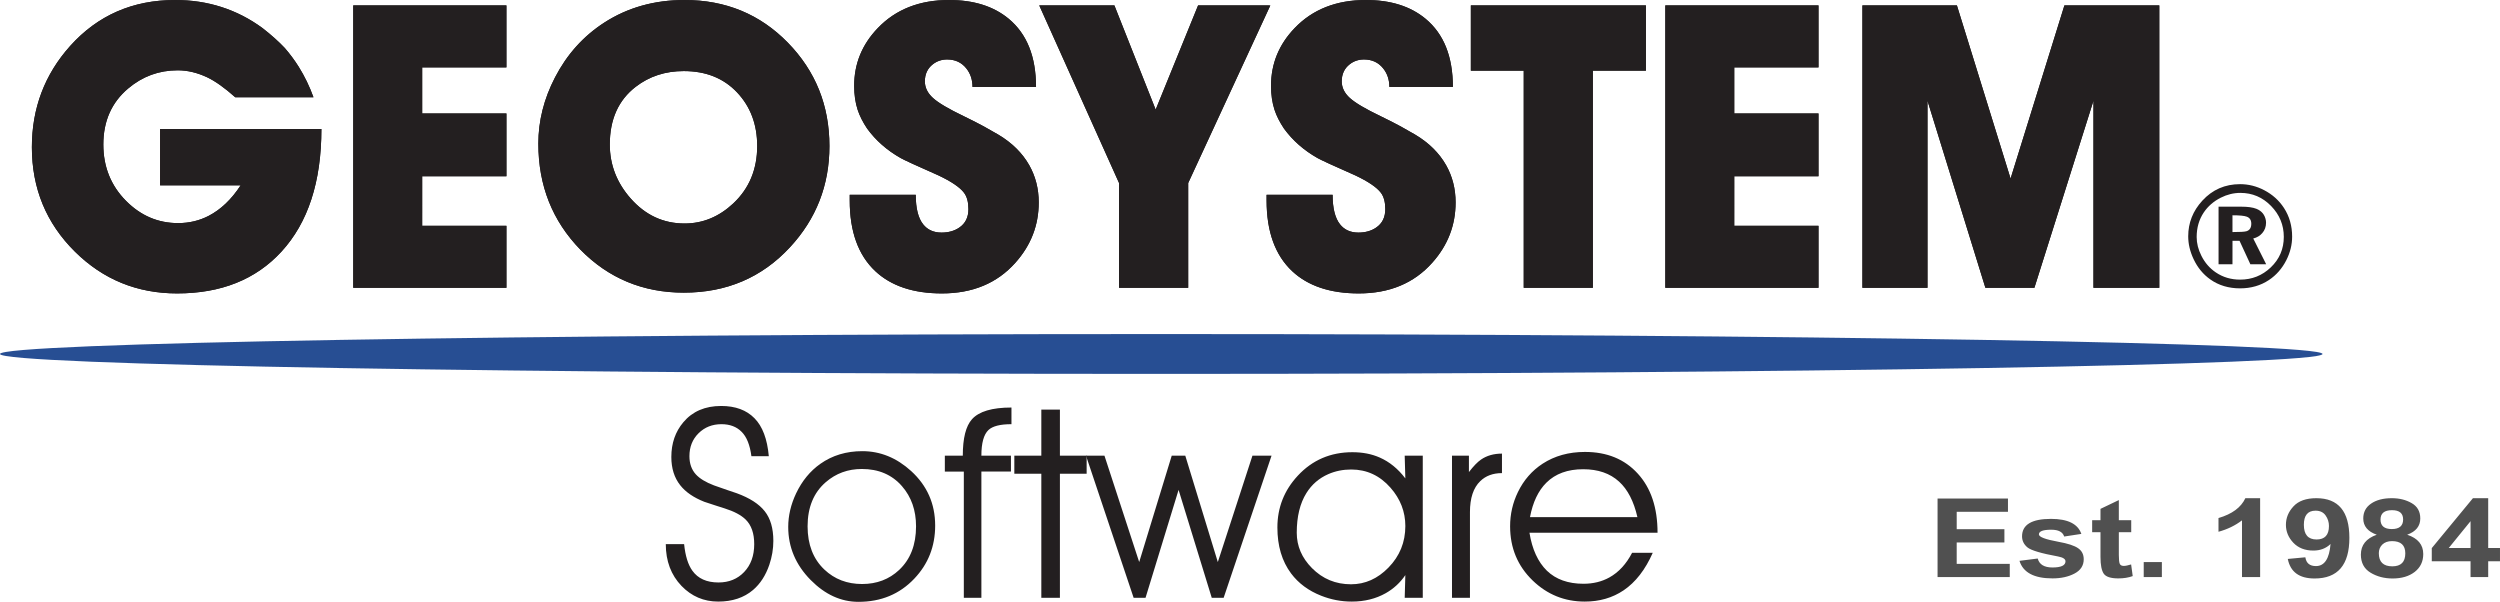 <svg xmlns="http://www.w3.org/2000/svg" width="302.545" height="72.833" viewBox="0 0 283.636 68.281"><defs><clipPath id="a"><path d="M0 792h612V0H0z"/></clipPath></defs><g clip-path="url(#a)" transform="matrix(1.25 0 0 -1.25 -30.75 931.204)"><g aria-label="GEOSYSTEM" style="line-height:0%;-inkscape-font-specification:AvantGuardBoldSWFTE" font-weight="700" font-family="Avant Guard" fill="#231f20" font-size="36"><path d="M39.13 728.14v5.116h14.642q0-7.19-3.639-11.145-3.48-3.779-9.457-3.779-5.449 0-9.281 3.797-3.902 3.867-3.902 9.475 0 5.308 3.48 9.193 3.744 4.166 9.527 4.166 4.448 0 7.928-2.549 1.196-.932 2.022-1.81.703-.81 1.265-1.706.809-1.3 1.336-2.76H45.95q-1.442 1.284-2.55 1.811-1.353.633-2.671.633-2.549 0-4.5-1.652-2.25-1.899-2.25-5.08 0-3.041 2.057-5.116 2.004-2.021 4.728-2.021 1.494 0 2.76.65 1.67.862 2.918 2.778zM62.919 724.467h7.646v-5.625H56.661v25.629h13.904v-5.625H62.92v-4.184h7.646v-5.695H62.92zM73.461 731.92q0 3.094 1.512 6.012 1.617 3.129 4.465 4.974 3.181 2.057 7.295 2.057 5.59 0 9.369-3.867 3.78-3.867 3.78-9.387 0-5.326-3.587-9.193-3.814-4.114-9.633-4.114-5.554 0-9.386 3.903-3.815 3.92-3.815 9.615zm6.487-.07q0-2.76 1.898-4.905 2.004-2.267 4.887-2.267 2.478 0 4.43 1.828 2.162 2.039 2.162 5.203 0 2.936-1.829 4.87-1.828 1.933-4.834 1.933-2.513 0-4.359-1.424-2.355-1.81-2.355-5.238zM101.723 726.77v.51h5.994q0-1.829.668-2.673.598-.755 1.67-.755.95 0 1.617.457.826.562.826 1.67 0 .966-.404 1.494-.562.738-2.303 1.564-2.988 1.318-3.445 1.582-1.863 1.055-3.041 2.672-.598.897-.861 1.705-.317.967-.317 2.18 0 3.006 2.145 5.238 2.443 2.549 6.469 2.549 3.357 0 5.414-1.705 2.478-2.057 2.478-6.188h-5.765q0 .985-.563 1.688-.65.808-1.74.808-.738 0-1.301-.439-.72-.563-.72-1.547 0-.844.738-1.512t2.795-1.652q1.054-.51 1.828-.932.58-.316 1.3-.738 1.864-1.107 2.813-2.777.861-1.53.861-3.375 0-3.112-2.127-5.485-2.478-2.777-6.662-2.777-3.885 0-6.047 2.022-2.32 2.18-2.32 6.416zM139.898 744.47l-7.453-16.118v-9.51h-6.276v9.51l-7.242 16.119h6.82l3.745-9.457 3.85 9.457zM139.559 726.77v.51h5.994q0-1.829.668-2.673.598-.755 1.67-.755.95 0 1.617.457.826.562.826 1.67 0 .966-.404 1.494-.562.738-2.303 1.564-2.988 1.318-3.445 1.582-1.863 1.055-3.041 2.672-.598.897-.861 1.705-.317.967-.317 2.18 0 3.006 2.145 5.238 2.443 2.549 6.469 2.549 3.357 0 5.414-1.705 2.478-2.057 2.478-6.188h-5.765q0 .985-.563 1.688-.65.808-1.74.808-.739 0-1.301-.439-.72-.563-.72-1.547 0-.844.738-1.512t2.794-1.652q1.055-.51 1.829-.932.58-.316 1.3-.738 1.864-1.107 2.813-2.777.861-1.53.861-3.375 0-3.112-2.127-5.485-2.478-2.777-6.662-2.777-3.885 0-6.047 2.022-2.32 2.18-2.32 6.416zM173.99 738.547h-4.817v-19.705h-6.275v19.705h-4.799v5.924h15.89zM182.007 724.467h7.646v-5.625H175.75v25.629h13.904v-5.625h-7.646v-4.184h7.646v-5.695h-7.646zM204.801 718.842l-5.256 16.98v-16.98h-5.906v25.629h8.578l4.87-15.715 4.886 15.715h8.613v-25.63h-5.976v16.981l-5.361-16.98z" style="line-height:1.25"/></g><path d="M227.919 728.249q1.136 0 2.184-.546 1.13-.59 1.796-1.612.743-1.143.743-2.603 0-1.098-.527-2.139-.578-1.136-1.58-1.803-1.137-.755-2.616-.755-1.555 0-2.698.806-.984.692-1.53 1.86-.482 1.028-.482 2.057 0 1.84 1.282 3.237 1.371 1.498 3.428 1.498zm.025-.793q-.914 0-1.783-.438-.965-.49-1.536-1.333-.648-.965-.648-2.235 0-.857.432-1.707.476-.946 1.307-1.505.965-.654 2.203-.654 1.619 0 2.78 1.105 1.187 1.13 1.187 2.774 0 1.619-1.155 2.806t-2.787 1.187zm-.717-6.481h-1.263v5.23h2.057q.888 0 1.37-.19.737-.292.87-1.073l.013-.19q0-.553-.343-.946-.31-.362-.819-.49l1.175-2.341h-1.435l-.984 2.132h-.64zm0 4.45V723.9q1.022 0 1.27.076.438.133.438.68 0 .488-.407.64-.336.127-1.3.127z" font-weight="700" font-size="13" font-family="Avant Guard" fill="#231f20"/><g style="-inkscape-font-specification:AvantGuardRegularSWFTE" font-weight="400" font-size="24" font-family="Avant Guard" fill="#231f20"><path d="M85.029 695.577h1.664q.164-1.606.75-2.414.762-1.067 2.367-1.067 1.43 0 2.332.95.914.96.914 2.53 0 1.466-.773 2.227-.621.61-1.922 1.02-.21.058-.773.246-.797.27-1.067.351-1.453.575-2.18 1.5-.808 1.02-.808 2.567 0 1.863 1.09 3.152 1.242 1.477 3.433 1.477 1.934 0 3.024-1.114 1.09-1.101 1.3-3.445H92.8q-.2 1.535-.891 2.215-.68.691-1.828.691-1.242 0-2.074-.82-.832-.82-.832-2.086 0-1.008.585-1.652.528-.574 1.641-.996.012 0 1.207-.422.574-.2.867-.293 1.758-.645 2.532-1.629.785-.984.785-2.695 0-1.09-.364-2.168-.492-1.442-1.476-2.285-1.242-1.055-3.164-1.055-1.957 0-3.328 1.418-1.43 1.488-1.43 3.797zM96.142 697.135q0 1.535.715 3.047.809 1.7 2.203 2.684 1.629 1.148 3.809 1.148 2.449 0 4.43-1.804 2.18-1.993 2.18-4.946 0-2.836-1.9-4.828-1.992-2.098-5.062-2.098-2.379 0-4.336 1.98-2.039 2.063-2.039 4.817zm1.758.059q0-2.484 1.523-3.926 1.383-1.312 3.422-1.312 2.004 0 3.364 1.277 1.535 1.441 1.535 3.96 0 2.18-1.278 3.645-1.359 1.559-3.644 1.559-1.887 0-3.27-1.195-1.652-1.43-1.652-4.008zM116.357 702.163h-2.683v-11.461h-1.594v11.46h-1.723v1.442h1.63q0 2.379.831 3.305.95 1.066 3.586 1.066v-1.512q-1.523 0-2.086-.527-.644-.61-.644-2.332h2.683zM120.801 701.963v-11.261h-1.687v11.261h-2.45v1.641h2.45v4.184h1.687v-4.184h2.426v-1.64z"/><path d="M130.95 703.604h1.231l2.953-9.656 3.141 9.656h1.734l-4.347-12.902h-1.078l-3.012 9.797-3-9.797h-1.078l-4.324 12.902h1.675l3.153-9.656zM153.736 690.702h-1.64l.058 2.062q-.703-1.031-1.78-1.64-1.349-.762-3.083-.762-1.43 0-2.766.527-1.734.68-2.742 2.028-1.242 1.664-1.242 4.171 0 2.707 1.852 4.7 1.98 2.132 4.957 2.132 1.382 0 2.472-.48 1.336-.586 2.332-1.898l-.058 2.062h1.64zm-1.582 6.515q0 1.946-1.347 3.48-1.453 1.653-3.563 1.653-1.125 0-2.086-.422-1.254-.55-1.98-1.71-.88-1.407-.88-3.61 0-1.816 1.384-3.211 1.453-1.465 3.539-1.465 1.922 0 3.398 1.512 1.535 1.57 1.535 3.773zM158.018 698.483v-7.781h-1.63v12.902h1.536v-1.488q.621.808 1.101 1.136.786.54 1.899.54v-1.77q-1.219 0-1.969-.727-.937-.902-.937-2.812zM163.467 698.026h9.75q-.492 2.156-1.664 3.223-1.23 1.125-3.258 1.125-2.11 0-3.34-1.22-1.101-1.089-1.488-3.128zm11.578-1.418H163.42q.363-2.25 1.582-3.445 1.23-1.184 3.316-1.184 1.325 0 2.356.574 1.266.703 2.062 2.239h1.875q-1.02-2.31-2.648-3.41-1.512-1.02-3.527-1.02-2.743 0-4.723 1.91-2.05 1.98-2.05 4.922 0 1.652.714 3.117.785 1.617 2.238 2.566 1.64 1.067 3.844 1.067 3 0 4.793-1.969 1.793-1.957 1.793-5.367z"/></g><path d="M235.4 712.835c0-.998-47.189-1.808-105.4-1.808-58.211 0-105.4.81-105.4 1.808s47.189 1.808 105.4 1.808c58.211 0 105.4-.81 105.4-1.808" fill="#274e93"/><g aria-label="Est. 1984" style="line-height:.01%;-inkscape-font-specification:KaiTi;text-align:start" font-weight="700" font-family="BrowalliaUPC" letter-spacing="0" word-spacing="0" fill="#505050" font-size="7.5"><path d="M200.46 692.585v7.13h6.39v-1.206h-4.652v-1.58h4.329v-1.2h-4.33v-1.944h4.816v-1.2zM207.895 694.06l1.656.21q.216-.813 1.34-.813 1.18 0 1.18.559 0 .313-.675.44-2.286.417-2.781.826-.486.41-.486.999 0 1.587 2.628 1.587 2.286 0 2.754-1.364l-1.557-.238q-.198.618-1.17.618-1.125 0-1.125-.424 0-.35 1.764-.67 1.287-.232 1.79-.582.514-.35.514-1.006 0-.857-.837-1.296-.828-.44-1.998-.44-2.502 0-2.997 1.594zM218.038 697.749v-1.088h-1.125v-2.079q0-.626.09-.805.09-.178.36-.178.234 0 .666.134l.144-1.058q-.576-.21-1.305-.21-1.026 0-1.323.426-.297.432-.297 1.52v2.25h-.756v1.088h.756v1.028l1.665.797v-1.825zM219.172 692.585v1.364h1.647v-1.364zM229.738 692.585h-1.647v5.149q-.91-.7-2.133-1.036v1.245q1.854.543 2.439 1.803h1.34zM232.249 694.232l1.593.149q.117-.797.963-.797 1.16 0 1.323 2.004-.621-.596-1.557-.596-1.143 0-1.818.708-.675.715-.675 1.631 0 .932.684 1.67.684.745 2.079.745 2.997 0 2.997-3.6 0-3.688-3.16-3.688-2.078 0-2.43 1.774zm3.735 2.988q0 .529-.306.961-.306.432-.91.432-1.061 0-1.061-1.281 0-1.334 1.152-1.334 1.125 0 1.125 1.222zM240.322 696.43q-1.224.432-1.224 1.475 0 .865.71 1.349.712.492 1.882.492 1.026 0 1.8-.447.783-.447.783-1.394 0-1.043-1.188-1.475 1.458-.484 1.458-1.751 0-1.02-.774-1.624-.774-.597-2.007-.597-1.134 0-2.007.53-.873.529-.873 1.639 0 1.296 1.44 1.803zm.342 1.378q0-.864 1.026-.864t1.026.872q0 .842-1.008.842-1.044 0-1.044-.85zm-.153-3.055q0-1.192 1.224-1.192 1.179 0 1.179 1.178 0 1.11-1.206 1.11-.558 0-.882-.313-.315-.313-.315-.783zM248.836 692.585v1.438h-3.52v1.192l3.736 4.53h1.386v-4.522h1.07v-1.2h-1.07v-1.438zm0 2.638v2.436l-1.98-2.436z" style="line-height:125%;-inkscape-font-specification:'BrowalliaUPC Bold';text-align:start"/></g><g style="-inkscape-font-specification:AvantGuardBoldSWFTE" font-weight="700" font-size="36" font-family="Avant Guard" fill="#231f20"><path d="M39.13 728.14v5.116h14.642q0-7.19-3.639-11.145-3.48-3.779-9.457-3.779-5.449 0-9.281 3.797-3.902 3.867-3.902 9.475 0 5.308 3.48 9.193 3.744 4.166 9.527 4.166 4.448 0 7.928-2.549 1.196-.932 2.022-1.81.703-.81 1.265-1.706.809-1.3 1.336-2.76H45.95q-1.442 1.284-2.55 1.811-1.353.633-2.671.633-2.549 0-4.5-1.652-2.25-1.899-2.25-5.08 0-3.041 2.057-5.116 2.004-2.021 4.728-2.021 1.494 0 2.76.65 1.67.862 2.918 2.778zM62.919 724.467h7.646v-5.625H56.661v25.629h13.904v-5.625H62.92v-4.184h7.646v-5.695H62.92zM73.461 731.92q0 3.094 1.512 6.012 1.617 3.129 4.465 4.974 3.181 2.057 7.295 2.057 5.59 0 9.369-3.867 3.78-3.867 3.78-9.387 0-5.326-3.587-9.193-3.814-4.114-9.633-4.114-5.554 0-9.386 3.903-3.815 3.92-3.815 9.615zm6.487-.07q0-2.76 1.898-4.905 2.004-2.267 4.887-2.267 2.478 0 4.43 1.828 2.162 2.039 2.162 5.203 0 2.936-1.829 4.87-1.828 1.933-4.834 1.933-2.513 0-4.359-1.424-2.355-1.81-2.355-5.238zM101.723 726.77v.51h5.994q0-1.829.668-2.673.598-.755 1.67-.755.95 0 1.617.457.826.562.826 1.67 0 .966-.404 1.494-.562.738-2.303 1.564-2.988 1.318-3.445 1.582-1.863 1.055-3.041 2.672-.598.897-.861 1.705-.317.967-.317 2.18 0 3.006 2.145 5.238 2.443 2.549 6.469 2.549 3.357 0 5.414-1.705 2.478-2.057 2.478-6.188h-5.765q0 .985-.563 1.688-.65.808-1.74.808-.738 0-1.301-.439-.72-.563-.72-1.547 0-.844.738-1.512t2.795-1.652q1.054-.51 1.828-.932.58-.316 1.3-.738 1.864-1.107 2.813-2.777.861-1.53.861-3.375 0-3.112-2.127-5.485-2.478-2.777-6.662-2.777-3.885 0-6.047 2.022-2.32 2.18-2.32 6.416zM139.898 744.47l-7.453-16.118v-9.51h-6.276v9.51l-7.242 16.119h6.82l3.745-9.457 3.85 9.457zM139.559 726.77v.51h5.994q0-1.829.668-2.673.598-.755 1.67-.755.95 0 1.617.457.826.562.826 1.67 0 .966-.404 1.494-.562.738-2.303 1.564-2.988 1.318-3.445 1.582-1.863 1.055-3.041 2.672-.598.897-.861 1.705-.317.967-.317 2.18 0 3.006 2.145 5.238 2.443 2.549 6.469 2.549 3.357 0 5.414-1.705 2.478-2.057 2.478-6.188h-5.765q0 .985-.563 1.688-.65.808-1.74.808-.739 0-1.301-.439-.72-.563-.72-1.547 0-.844.738-1.512t2.794-1.652q1.055-.51 1.829-.932.58-.316 1.3-.738 1.864-1.107 2.813-2.777.861-1.53.861-3.375 0-3.112-2.127-5.485-2.478-2.777-6.662-2.777-3.885 0-6.047 2.022-2.32 2.18-2.32 6.416zM173.99 738.547h-4.817v-19.705h-6.275v19.705h-4.799v5.924h15.89zM182.007 724.467h7.646v-5.625H175.75v25.629h13.904v-5.625h-7.646v-4.184h7.646v-5.695h-7.646zM204.801 718.842l-5.256 16.98v-16.98h-5.906v25.629h8.578l4.87-15.715 4.886 15.715h8.613v-25.63h-5.976v16.981l-5.361-16.98z"/></g></g></svg>